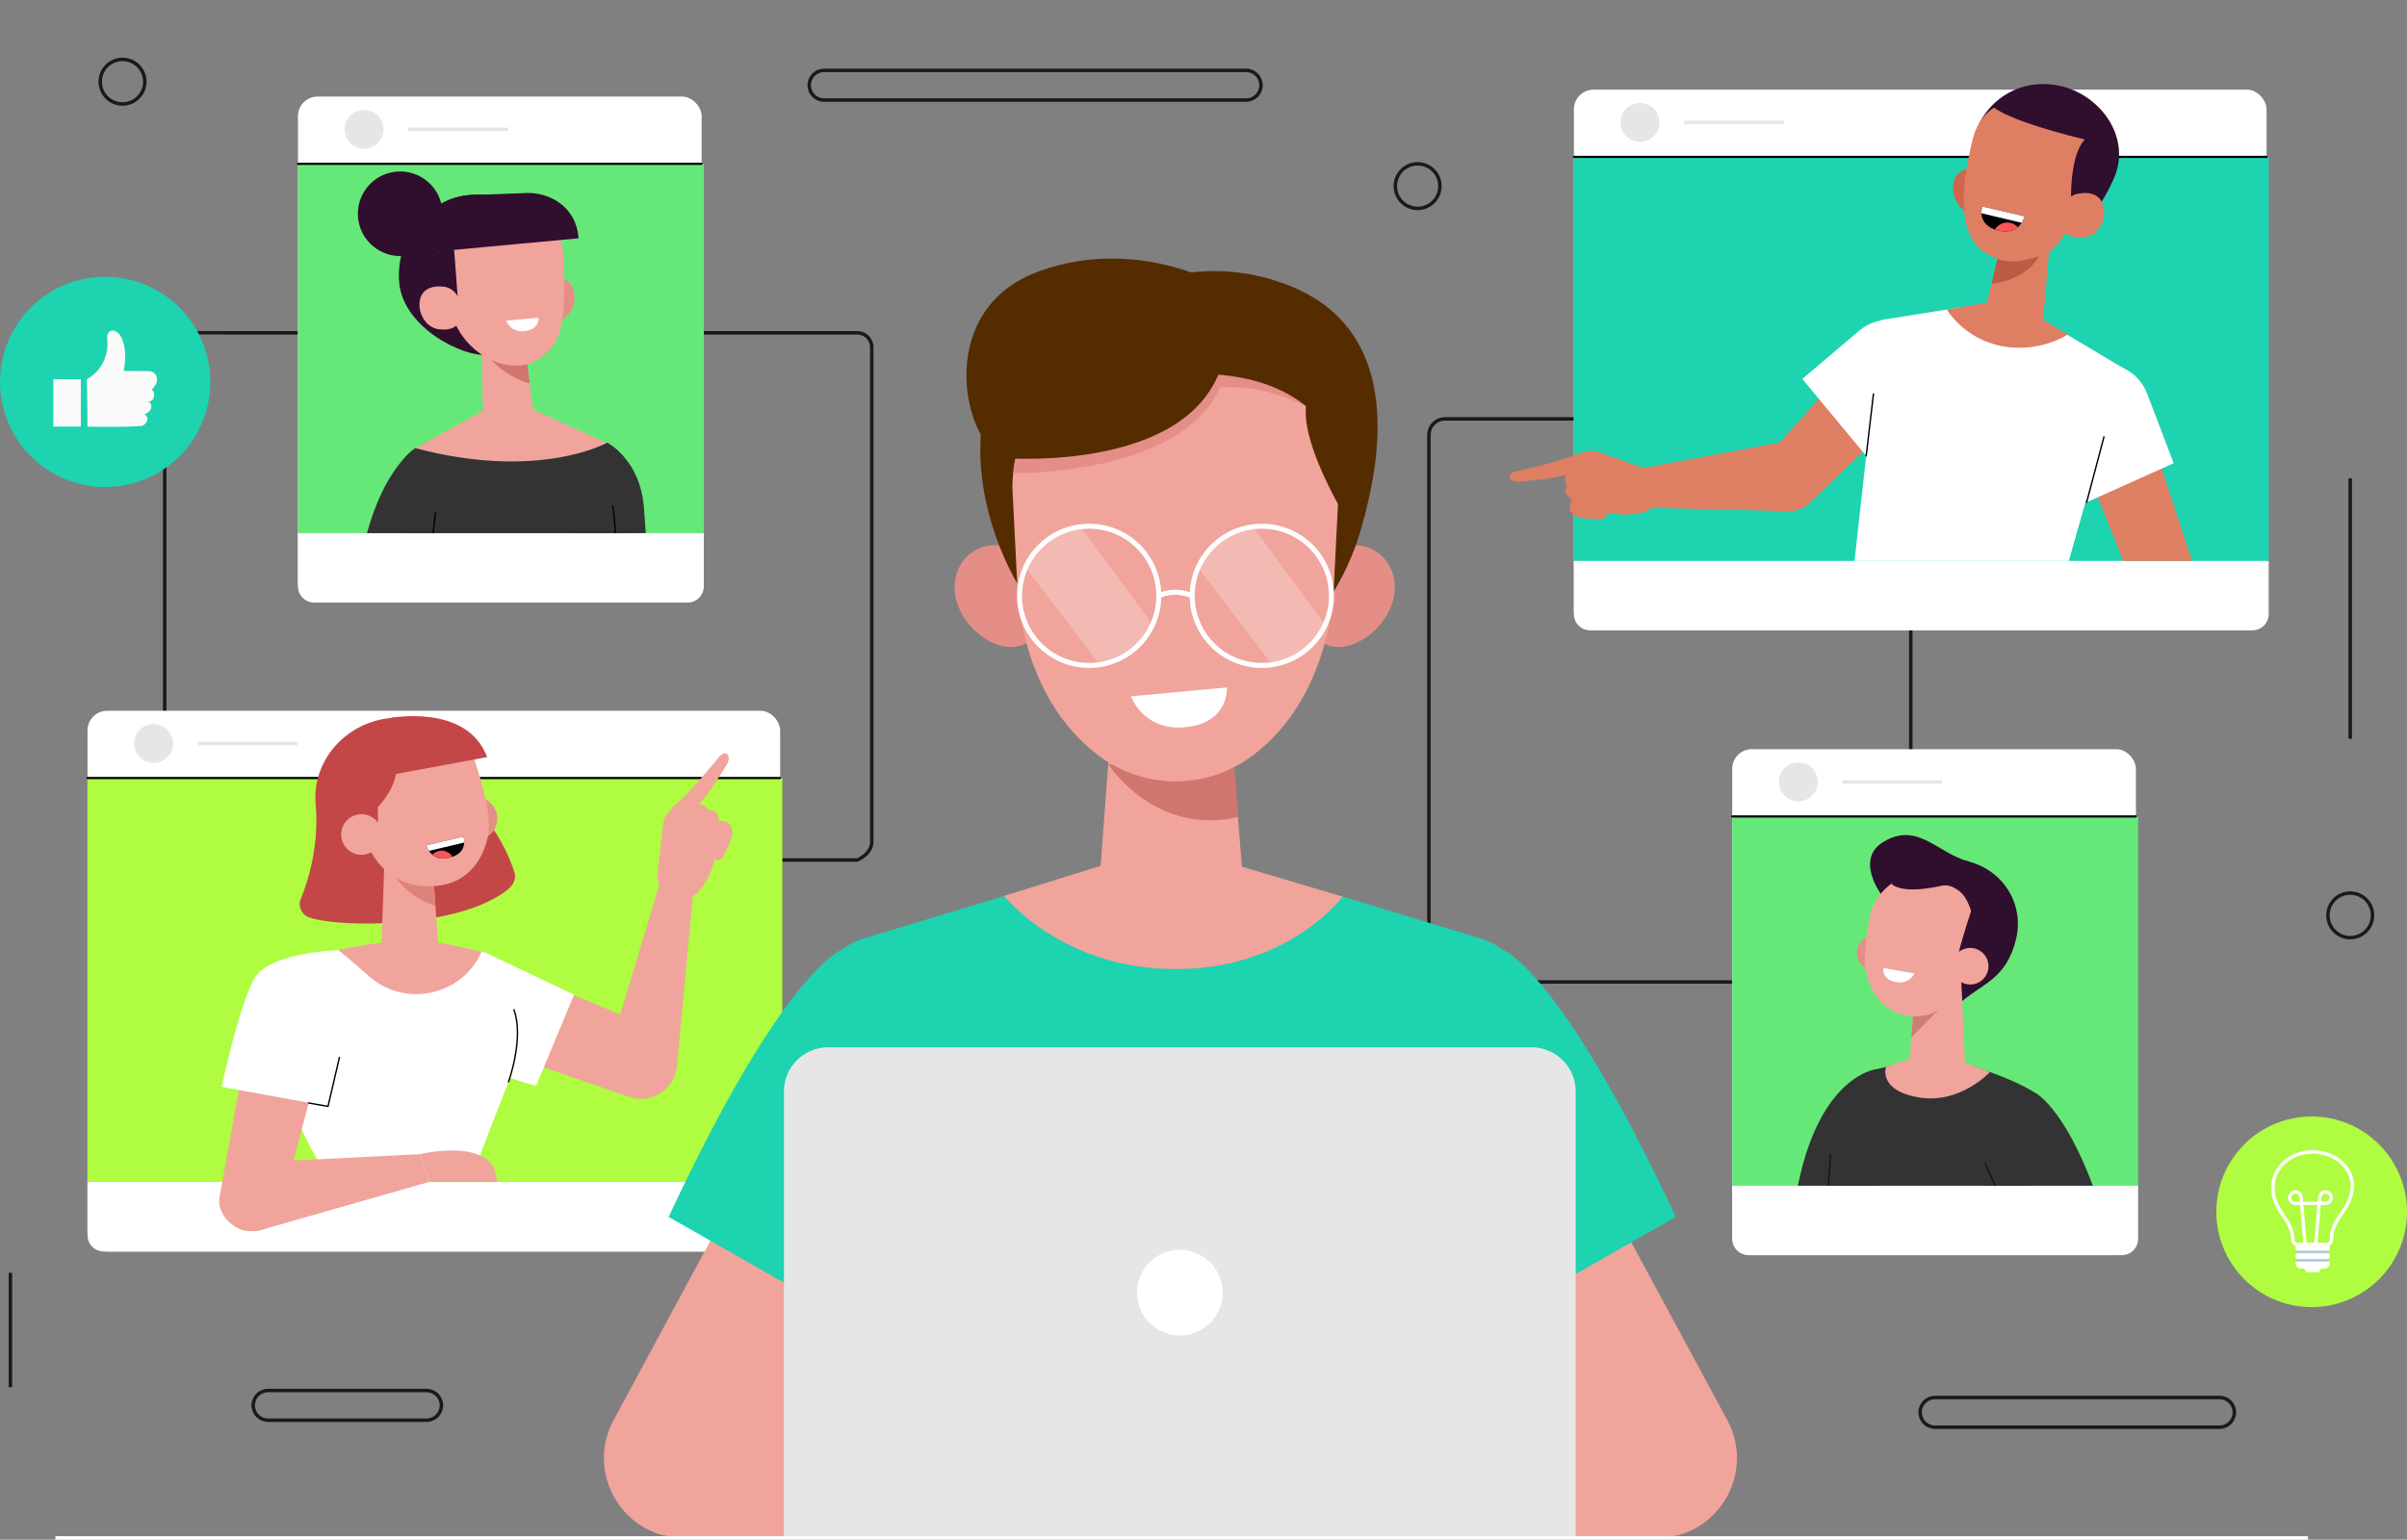 <?xml version="1.0" encoding="UTF-8"?><svg id="Layer_2" xmlns="http://www.w3.org/2000/svg" xmlns:xlink="http://www.w3.org/1999/xlink" viewBox="0 0 688.97 440.85"><rect x="0" y="0" width="688.97" height="440.85" fill="#808080" stroke="none"/><defs><style>.cls-1{fill:#300e2e;}.cls-2{clip-path:url(#clippath-4);}.cls-3{fill:#f65658;}.cls-4{fill:#c44747;}.cls-5{fill:#1dd3b0;}.cls-6{fill:#de7e62;}.cls-7{fill:#542c00;}.cls-8{stroke-width:.62px;}.cls-8,.cls-9,.cls-10,.cls-11,.cls-12,.cls-13,.cls-14,.cls-15,.cls-16,.cls-17{fill:none;}.cls-8,.cls-10,.cls-13,.cls-15{stroke-linecap:round;stroke-linejoin:round;}.cls-8,.cls-10,.cls-15{stroke:#000;}.cls-18{fill:#b0c2e4;}.cls-9{stroke-width:1.43px;}.cls-9,.cls-12,.cls-14,.cls-16,.cls-17{stroke-miterlimit:10;}.cls-9,.cls-14,.cls-16{stroke:#fff;}.cls-19,.cls-20,.cls-21{fill:#fff;}.cls-22{fill:#ce664e;}.cls-10{stroke-width:.39px;}.cls-23{fill:#affc41;}.cls-20,.cls-14{fill-rule:evenodd;}.cls-24{fill:#f0a49c;}.cls-12{stroke:#e6e6e6;}.cls-13{stroke:#1c0001;stroke-width:.29px;}.cls-25{fill:#ce7c76;}.cls-14{stroke-width:.99px;}.cls-26{clip-path:url(#clippath-1);}.cls-27{clip-path:url(#clippath-3);}.cls-28{fill:#dd837c;}.cls-29{fill:#333;}.cls-30{fill:#bc5b44;}.cls-21{opacity:.23;}.cls-31{fill:#d1766f;}.cls-15{stroke-width:.4px;}.cls-16,.cls-17{stroke-width:.99px;}.cls-32{fill:#e58e88;}.cls-33{clip-path:url(#clippath-2);}.cls-34{fill:#66e879;}.cls-17{stroke:#1a1a1a;}.cls-35{fill:#fafafa;}.cls-36{clip-path:url(#clippath);}.cls-37{fill:#e6e6e6;}</style><clipPath id="clippath"><rect class="cls-11" x="419.74" y="19.16" width="229.65" height="141.45"/></clipPath><clipPath id="clippath-1"><path d="M567.41,59.14l12.07,2.81s-1.26,5.65-7.57,4.05c-6.32-1.61-4.5-6.86-4.5-6.86Z"/></clipPath><clipPath id="clippath-2"><rect class="cls-11" x="85.29" width="116.17" height="152.66"/></clipPath><clipPath id="clippath-3"><path d="M132.67,239.55l-10.59,2.47s1.1,4.96,6.64,3.55c5.54-1.41,3.94-6.02,3.94-6.02Z"/></clipPath><clipPath id="clippath-4"><rect class="cls-11" x="495.83" y="233.77" width="116.17" height="105.74"/></clipPath></defs><g id="Layer_1-2"><path class="cls-17" d="M51.28,246.24h194.12c2.28-1.04,4.13-2.89,4.13-5.17V99.42c0-2.28-1.85-4.13-4.13-4.13H51.28c-2.28,0-4.13,1.85-4.13,4.13v141.65c0,2.28,1.85,4.13,4.13,5.17Z"/><path class="cls-17" d="M413.61,119.92h128.74c2.54,0,4.59,2.06,4.59,4.59v152.03c0,2.54-2.06,4.59-4.59,4.59h-128.74c-2.54,0-4.59-2.06-4.59-4.59V124.52c0-2.54,2.06-4.59,4.59-4.59Z" transform="translate(955.95 401.07) rotate(180)"/><path class="cls-23" d="M688.97,346.97c0,15.07-12.22,27.29-27.29,27.29s-27.29-12.22-27.29-27.29,12.22-27.29,27.29-27.29,27.29,12.22,27.29,27.29Z"/><path class="cls-14" d="M666.43,356.32c.55-.25.91-.73.91-1.44v-.22c.11-6.16,5.52-7.89,5.96-14.71.03-.51.03-1.01-.01-1.5-.85-5.17-5.76-8.64-11.29-8.64-6.29,0-11.8,4.51-11.39,10.9.42,6.61,5.58,8.29,5.68,14.27,0,.65.69,1.39,1.28,1.34h8.86Z"/><path class="cls-20" d="M663.33,356.55l.95-11.51h1.35c.58,0,1.11-.24,1.5-.62h0c.38-.39.62-.92.62-1.5s-.24-1.11-.62-1.5c-.38-.38-.91-.62-1.5-.62s-1.07.23-1.45.6c-.38.38-.62.9-.67,1.48l-.11,1.21h-4.14l-.11-1.21c-.05-.57-.29-1.1-.67-1.48-.37-.37-.87-.6-1.45-.6s-1.11.24-1.5.62h0c-.38.38-.62.91-.62,1.5s.24,1.11.62,1.5c.38.38.91.62,1.5.62h1.35l.95,11.51h.95l-.95-11.51h3.97l-.95,11.51h.95ZM664.37,344.09l.1-1.13c.03-.35.17-.66.39-.89.2-.2.47-.32.77-.32s.61.13.82.34c.21.21.34.5.34.82s-.13.61-.34.82h0c-.21.21-.5.34-.82.34h-1.27ZM658.32,344.09h-1.27c-.32,0-.61-.13-.82-.34-.21-.21-.34-.5-.34-.82s.13-.61.34-.82h0c.21-.21.5-.34.82-.34s.57.12.77.32c.22.22.37.54.4.89l.1,1.13Z"/><rect class="cls-18" x="657.4" y="358.07" width="9.11" height="3.15"/><path class="cls-20" d="M657.08,361.95c.07.69.66,1.24,1.37,1.24h1.05l.41.67c.23.38.37.41.82.41h2.47c.45,0,.59-.02.82-.41l.41-.67h1.05c.7,0,1.28-.53,1.36-1.21v-.48c-.04-.16-.18-.27-.35-.27h-9.07c-.17,0-.31.12-.35.28,0,.02,0,.05,0,.05v.4h0ZM666.37,358.79h-8.81c-.27,0-.48.22-.48.48v.75c0,.27.22.48.48.48h8.81c.27,0,.48-.22.48-.48v-.75c0-.27-.22-.48-.48-.48h0ZM666.34,356.32h-8.77c-.28,0-.5.23-.5.5v.78c0,.28.23.5.5.5h8.77c.28,0,.5-.23.5-.5v-.78c0-.28-.23-.5-.5-.5Z"/><circle class="cls-5" cx="30.1" cy="109.35" r="30.1" transform="translate(-39.55 19.84) rotate(-22.5)"/><path class="cls-35" d="M25.03,122.15c5.21.09,10.49.16,15.28-.17,1.52-.11,2.83-2.52.99-3.28.78-.4,1.56-.78,1.9-1.65.32-.82-.06-1.94-.92-2.15,1.81.45,2.52-2.42,1.11-3.35.75-.64,1.37-1.48,1.52-2.44.16-.97-.24-2.06-1.1-2.53-.56-.31-1.24-.32-1.88-.32-2.17-.02-4.33-.03-6.5-.05.59-3.39.76-7.09-.96-10.07-.52-.9-1.91-1.97-3.02-1.28-1.04.65-.75,2.26-.7,3.27.22,4.22-2.18,8.46-5.91,10.45,0,0,.25,8.98.19,13.57Z"/><rect class="cls-35" x="15.26" y="108.59" width="7.88" height="13.56"/><path class="cls-17" d="M679.1,262.09c0,3.52-2.85,6.38-6.38,6.38s-6.38-2.85-6.38-6.38,2.85-6.38,6.38-6.38,6.38,2.85,6.38,6.38Z"/><path class="cls-17" d="M412.16,53.29c0,3.52-2.85,6.38-6.38,6.38s-6.38-2.85-6.38-6.38,2.85-6.38,6.38-6.38,6.38,2.85,6.38,6.38Z"/><path class="cls-17" d="M41.45,23.39c0,3.52-2.85,6.38-6.38,6.38s-6.38-2.85-6.38-6.38,2.85-6.38,6.38-6.38,6.38,2.85,6.38,6.38Z"/><path class="cls-17" d="M235.88,28.65h120.82c2.35,0,4.25-1.9,4.25-4.25h0c0-2.35-1.9-4.25-4.25-4.25h-120.82c-2.35,0-4.25,1.9-4.25,4.25h0c0,2.35,1.9,4.25,4.25,4.25Z"/><path class="cls-17" d="M76.73,406.64h45.37c2.35,0,4.25-1.9,4.25-4.25h0c0-2.35-1.9-4.25-4.25-4.25h-45.37c-2.35,0-4.25,1.9-4.25,4.25h0c0,2.35,1.9,4.25,4.25,4.25Z"/><path class="cls-17" d="M553.86,408.64h81.45c2.35,0,4.25-1.9,4.25-4.25h0c0-2.35-1.9-4.25-4.25-4.25h-81.45c-2.35,0-4.25,1.9-4.25,4.25h0c0,2.35,1.9,4.25,4.25,4.25Z"/><line class="cls-17" x1="2.98" y1="364.44" x2="2.98" y2="397.2"/><line class="cls-17" x1="672.72" y1="136.93" x2="672.72" y2="211.54"/><rect class="cls-19" x="450.51" y="25.67" width="198.26" height="154.81" rx="5.61" ry="5.61"/><path class="cls-19" d="M450.51,160.61h198.87v15.22c0,2.57-2.08,4.65-4.65,4.65h-189.58c-2.57,0-4.65-2.08-4.65-4.65v-15.22h0Z"/><rect class="cls-5" x="450.51" y="44.92" width="198.87" height="115.68"/><line class="cls-8" x1="450.51" y1="44.92" x2="648.73" y2="44.92"/><path class="cls-37" d="M474.99,35.04c0,3.08-2.49,5.57-5.57,5.57s-5.57-2.49-5.57-5.57,2.49-5.57,5.57-5.57,5.57,2.49,5.57,5.57Z"/><line class="cls-12" x1="482.1" y1="35.04" x2="510.63" y2="35.04"/><g class="cls-36"><path class="cls-22" d="M571.18,57.19c-.78,3.56-3.6,4.49-7.16,3.71-3.56-.78-5.63-5.08-4.84-8.64.78-3.56,3.98-4.49,7.54-3.71,3.56.78,5.25,5.08,4.47,8.64Z"/><path class="cls-1" d="M564.33,42.17c-1.85,11.65,3.8,21.75,15.99,23.69,12.18,1.93,17.96-.02,24.58-14.38,5.72-12.39-4.29-25.19-16.47-27.13-12.18-1.93-22.26,6.18-24.1,17.82Z"/><polygon class="cls-6" points="587.25 63.44 584.61 94.31 567.76 90.53 574.07 64.4 587.25 63.44"/><path class="cls-30" d="M570.03,81.3s11.92-1.07,14.47-10.28c.8-2.91-10.92-4.52-10.92-4.52l-3.55,14.81Z"/><path class="cls-6" d="M590.91,30.5c-3.59-1.62-7.54-2.49-11.48-2.29-5.33.27-12.47,2.47-14.79,11.77-3.87,15.51-3.83,27.44,3.37,32.23,5.53,3.68,10.04,3.31,17.54.4,2.79-1.08,6.1-5.95,7.27-8.85l4.28-7.95s10.99-17.56-6.18-25.32Z"/><path class="cls-1" d="M592.88,59.6s-1.48-21.9,8.29-21.6c0,0,7.76,3.42,3.13,11.41-4.63,7.99-11.42,10.19-11.42,10.19Z"/><path d="M567.41,59.14l12.07,2.81s-1.26,5.65-7.57,4.05c-6.32-1.61-4.5-6.86-4.5-6.86Z"/><g class="cls-26"><polygon class="cls-19" points="566.19 60.83 580.41 64.2 581.01 60.53 565.17 55.37 566.19 60.83"/><path class="cls-3" d="M577.88,70.22c-1.33,1.85-3.9,2.27-5.74.94-1.84-1.33-2.27-3.9-.94-5.74,1.33-1.84,3.9-2.27,5.74-.94,1.84,1.33,2.27,3.9.94,5.74Z"/></g><path class="cls-6" d="M590.11,64.15c.78,3.56,3.6,4.49,7.16,3.71,3.56-.78,5.63-5.08,4.84-8.64-.78-3.56-3.98-4.49-7.54-3.71-3.56.78-5.25,5.08-4.47,8.64Z"/><path class="cls-1" d="M570.32,30.35s2.62,4.11,31.25,10.75c0,0,4.12-6.35-7.39-12.23-11.51-5.88-23.86,1.48-23.86,1.48Z"/><path class="cls-6" d="M505.52,143.77h0c3.53,3.52,9.25,3.51,12.78-.02l36.16-34.97c3.52-3.53-3.52-9.96-7.05-13.48h0c-3.53-3.52-9.98.71-13.51,4.25l-28.4,31.45c-3.52,3.53-3.51,9.25.02,12.78Z"/><path class="cls-19" d="M515.89,108.51l19.3,23.25,14.18-16.79c5.6-4.75,6.29-13.14,1.54-18.74h0c-4.75-5.6-13.14-6.29-18.74-1.54l-16.28,13.81Z"/><polygon class="cls-6" points="517.08 125.27 465.5 134.91 468.42 145.33 510.81 146.35 517.08 125.27"/><path class="cls-6" d="M473.45,144.85c3.04-3.64,1.53-9.2-2.93-10.81l-13.33-4.82s-2.03-.82-6.96,1.24c-3.92,1.64-12.9,3.76-16.48,4.58-.83.19-1.94.78-1.61,1.78h0c.16.73,1.51,1.21,2.69,1.09,2.62-.28,8.85-.65,13.52-2.01,0,0-1.07,1.66.27,3.07,0,0-1.95,2.22,1.41,4.09,0,0-2.8,3.52,2.34,5.28l5.63.3c1.11.06,2.08-.75,2.22-1.86h0s9.56,2.13,13.23-1.92h0Z"/><path class="cls-6" d="M623.31,175.18h0c-4.64,1.83-9.89-.44-11.72-5.08l-20.95-52.23c-1.83-4.64,3.9-5.9,8.54-7.73h0c4.64-1.83,11.54.52,13.38,5.16l15.84,48.16c1.83,4.64-.44,9.89-5.08,11.72Z"/><path class="cls-19" d="M622.19,132.63l-24.92,11.19-7.53-21.66c-2.62-6.86.82-14.54,7.68-17.16h0c6.86-2.62,14.54.82,17.16,7.68l7.61,19.95Z"/><polygon class="cls-19" points="574.93 85.81 538.51 91.61 529.63 171.32 586.29 181.35 607.8 105.44 574.93 85.81"/><path class="cls-6" d="M557.24,88.64s4.92,8.4,15.77,10.47c10.85,2.07,18.84-3.34,18.84-3.34l-17.08-10.2-17.52,3.06Z"/><line class="cls-15" x1="534.17" y1="130.54" x2="536.25" y2="112.8"/><line class="cls-15" x1="597.27" y1="143.82" x2="602.23" y2="125.08"/></g><rect class="cls-19" x="85.29" y="27.65" width="115.55" height="144.87" rx="5.61" ry="5.61"/><path class="cls-19" d="M85.29,152.66h116.17v15.22c0,2.57-2.08,4.65-4.65,4.65h-106.87c-2.57,0-4.65-2.08-4.65-4.65v-15.22h0Z"/><rect class="cls-34" x="85.29" y="46.91" width="116.17" height="105.74"/><line class="cls-8" x1="85.29" y1="46.91" x2="200.8" y2="46.91"/><path class="cls-37" d="M109.77,37.03c0,3.08-2.49,5.57-5.57,5.57s-5.57-2.49-5.57-5.57,2.49-5.57,5.57-5.57,5.57,2.49,5.57,5.57Z"/><line class="cls-12" x1="116.89" y1="37.03" x2="145.41" y2="37.03"/><g class="cls-33"><path class="cls-29" d="M173.79,126.73s9.52,4.76,10.54,18.82l2.91,40.33c.36,5.01-2.96,9.54-7.85,10.7h0c-6.11,1.45-12.07-2.9-12.56-9.15l-4.2-53.1,11.16-7.59Z"/><path class="cls-29" d="M173.62,126.84s4.76,3.61,6.49,15.17c1.73,11.56-12.35,59.91-12.35,59.91l-43.57-.39-10.94-57.76c-.49-2.43-.52-4.95.09-7.36.68-2.69,2.22-5.79,5.57-8.09l54.72-1.48Z"/><path class="cls-24" d="M149.09,115.62l24.53,11.22s-19.4,10.83-54.72,1.48l21.77-12.09,8.43-.61Z"/><path class="cls-10" d="M171.84,187.09s6.67-23.11,3.53-42.2"/><path class="cls-29" d="M118.9,128.32s-12.7,7.6-16.68,38.81c0,0,6.63,19.34,20.81,18.34,14.18-.99-4.13-57.15-4.13-57.15Z"/><line class="cls-10" x1="120.39" y1="185.08" x2="124.62" y2="146.89"/><path class="cls-1" d="M102.48,62.32c.62,6.66,6.52,11.56,13.18,10.95s11.56-6.52,10.95-13.18c-.62-6.66-6.52-11.56-13.18-10.95-6.66.62-11.56,6.52-10.95,13.18Z"/><path class="cls-1" d="M114.28,81.02c1.18,12.76,18.16,21.25,25.22,20.59,12.76-1.18,22.19-12.11,21-24.88-1.18-12.76-12.46-21.73-25.25-20.97-13,.78-22.15,12.49-20.97,25.25Z"/><path class="cls-32" d="M152.23,87.86c.93,3.42,4.3,4.91,7.72,3.98,3.42-.93,5.21-5.2,4.28-8.62-.93-3.42-4.08-4.17-7.5-3.24-3.42.93-5.43,4.46-4.5,7.88Z"/><polygon class="cls-24" points="137.76 92.1 138.36 126.03 153.45 124.98 149.88 95.56 137.76 92.1"/><path class="cls-31" d="M151.6,109.76s-9.18-1.74-15.8-12.97l14.52,2.35,1.29,10.62Z"/><path class="cls-24" d="M146.57,56.3s14.06-.85,14.71,17.67c.65,18.52-.19,24.33-7.2,28.89-6.3,4.1-15.94,1.06-21.48-6.32-2.18-2.9-4.02-7.39-4.63-10.96l-1.54-4.71s-8-23.39,20.14-24.56Z"/><path class="cls-19" d="M154.19,90.96l-9.31.86s1.19,3.39,5.23,3c4.33-.41,4.07-3.86,4.07-3.86Z"/><polygon class="cls-1" points="129.87 69.89 131.19 87.43 119.3 79.34 123.68 72.93 129.87 69.89"/><path class="cls-24" d="M132.17,90.05c-.44,3.52-3.08,4.67-6.6,4.23-3.52-.44-5.9-4.41-5.46-7.92s3.45-4.7,6.96-4.27c3.52.44,5.53,4.44,5.1,7.96Z"/><path class="cls-1" d="M134.23,55.88l15.21-.56c8.18-.76,15.48,4.33,16.13,12.51.01.14.02.28.03.41l-41.99,3.89s-5.71-14.75,10.61-16.27Z"/></g><rect class="cls-19" x="25.05" y="203.52" width="198.26" height="154.81" rx="5.61" ry="5.61"/><path class="cls-19" d="M25.05,338.46h198.87v15.22c0,2.57-2.08,4.65-4.65,4.65H29.7c-2.57,0-4.65-2.08-4.65-4.65v-15.22h0Z"/><rect class="cls-23" x="25.05" y="222.77" width="198.87" height="115.68"/><line class="cls-8" x1="25.05" y1="222.77" x2="223.27" y2="222.77"/><path class="cls-37" d="M49.53,212.89c0,3.08-2.49,5.57-5.57,5.57s-5.57-2.49-5.57-5.57,2.49-5.57,5.57-5.57,5.57,2.49,5.57,5.57Z"/><line class="cls-12" x1="56.65" y1="212.89" x2="85.17" y2="212.89"/><polygon class="cls-24" points="172.55 307.07 189.32 251.36 198.59 253.56 193.74 305.53 172.55 307.07"/><path class="cls-24" d="M196.77,257.33c-4.71,1.11-9.09-2.79-8.53-7.59l1.67-14.35s.17-2.22,4.3-5.78c3.28-2.83,9.3-10.05,11.67-12.95.55-.67,1.6-1.41,2.36-.66h0c.6.48.42,1.93-.23,2.95-1.45,2.27-4.62,7.78-7.99,11.42,0,0,2-.22,2.68,1.64,0,0,2.91-.77,3.09,3.15,0,0,4.49-.95,3.75,4.53l-2.29,5.27c-.45,1.04-1.64,1.56-2.71,1.18h0s-2.41,9.69-7.77,11.2h0Z"/><path class="cls-24" d="M140.51,275.08l46.12,19.19c4.77,1.56,7.76,6.29,7.11,11.27h0c-.82,6.27-6.99,10.38-13.1,8.7l-47.01-16.22c-6.13-1.68-9.88-7.86-8.54-14.07h0c1.49-6.95,8.67-11.07,15.42-8.87Z"/><path class="cls-19" d="M114.77,291.3s5.46,10.48,38.67,19.6l10.89-26.09-24.93-11.84-24.63,18.33Z"/><path class="cls-19" d="M138.09,272.56c1.73.28,3.18,1.45,3.81,3.09,3.12,8.13,10.63,18.27,2.48,37.09l-9.95,25.68h-39.54s-15.61-21.44-15.25-42.78c.36-21.34,17.22-23.58,17.22-23.58l41,.47.24.04Z"/><path class="cls-24" d="M137.85,272.52s-13.62-3.21-16.76-3.21c0,0-8.72-.67-24.24,2.74,0,0,3.53,2.81,8.7,7.41,10.35,9.2,26.66,5.71,32.3-6.94h0Z"/><path class="cls-15" d="M145.55,309.77s4.53-12.4,1.56-20.66"/><path class="cls-24" d="M91.96,301.99l-11.49,43.88c-.99,4.89-5.34,7.45-10.73,6.44h0c-3.98-1.19-7.5-5.1-6.96-9.23l6.57-36.51,22.61-4.57Z"/><path class="cls-19" d="M96.85,272.06s-19.56.54-23.94,7.92c-4.38,7.38-9.48,31.22-9.48,31.22l29.71,5.39,3.7-44.53Z"/><polyline class="cls-15" points="88.34 315.81 93.89 316.79 97.15 302.76"/><path class="cls-24" d="M122.81,338.42l-48.32,13.81c-3.83,1.12-9.45-2.3-10.52-6.15h0c-1.19-4.27,2.76-12.71,7.17-13.15l49.01-2.46,2.66,7.96Z"/><path class="cls-24" d="M120.15,330.46s22.07-5.28,22.07,7.96h-19.41l-2.66-7.96Z"/><path class="cls-4" d="M90.36,230.39s1.64,12.67-4.27,27c-.88,2.14.22,4.52,2.45,5.3,8.71,3.06,43.01,3.09,56.76-7.97,1.57-1.26,2.55-3.05,1.97-4.87-1.47-4.65-5.19-13.62-13.41-20.67l-43.5,1.21Z"/><ellipse class="cls-4" cx="114.05" cy="228.18" rx="23.8" ry="22.71" transform="translate(-23.45 13.31) rotate(-6.06)"/><path class="cls-32" d="M130.52,236.8c1.32,3.13,4.94,4.6,8.07,3.27,3.13-1.32,4.6-4.94,3.27-8.07-1.32-3.13-4.94-4.6-8.07-3.27-3.13,1.32-4.6,4.94-3.27,8.07Z"/><polygon class="cls-24" points="123.97 250.11 125.76 275.32 109.01 275.21 110.36 237.82 123.97 250.11"/><path class="cls-28" d="M124.64,259.4s-13.08-3.37-15.36-18.04l14.82,10.51.54,7.52Z"/><path class="cls-24" d="M132.34,212.71c1.68,1.14,2.86,2.87,3.47,4.8,1.79,5.73,5.19,15.81,3.78,22.25-1.84,8.37-7.8,14.81-18.62,13.91,0,0-12.85.07-17.18-15.77-6.89-25.22,14.15-34.98,28.56-25.21Z"/><path class="cls-4" d="M104.89,233.65c1.06.32,15.53-12.45,4.84-23.59,0,0-10.87,4.45-7.99,23.91l3.15-.32Z"/><polygon class="cls-4" points="108.1 226.86 108.25 239.8 102.58 228.54 108.1 226.86"/><path class="cls-24" d="M98.12,241.2c1.25,2.95,4.66,4.34,7.61,3.09,2.95-1.25,4.34-4.66,3.09-7.61-1.25-2.95-4.66-4.34-7.61-3.09-2.95,1.25-4.34,4.66-3.09,7.61Z"/><path class="cls-4" d="M111.65,205.59s21.99-4.29,27.8,11.18l-30.01,5.56-3.96-10.21,6.16-6.54Z"/><path d="M132.67,239.55l-10.59,2.47s1.1,4.96,6.64,3.55c5.54-1.41,3.94-6.02,3.94-6.02Z"/><g class="cls-27"><polygon class="cls-19" points="133.74 241.03 121.26 243.99 120.73 240.77 134.63 236.24 133.74 241.03"/><path class="cls-3" d="M123.48,249.27c1.16,1.62,3.42,1.99,5.04.82,1.62-1.16,1.99-3.42.82-5.04-1.16-1.62-3.42-1.99-5.04-.82-1.62,1.16-1.99,3.42-.82,5.04Z"/></g><rect class="cls-19" x="495.83" y="214.51" width="115.55" height="144.87" rx="5.61" ry="5.61"/><path class="cls-19" d="M495.83,339.51h116.17v15.22c0,2.57-2.08,4.65-4.65,4.65h-106.87c-2.57,0-4.65-2.08-4.65-4.65v-15.22h0Z"/><rect class="cls-34" x="495.83" y="233.77" width="116.17" height="105.74"/><line class="cls-8" x1="495.83" y1="233.77" x2="611.34" y2="233.77"/><path class="cls-37" d="M520.31,223.88c0,3.08-2.49,5.57-5.57,5.57s-5.57-2.49-5.57-5.57,2.49-5.57,5.57-5.57,5.57,2.49,5.57,5.57Z"/><line class="cls-12" x1="527.43" y1="223.88" x2="555.95" y2="223.88"/><g class="cls-2"><path class="cls-29" d="M537.29,306.1s-19.44,1.67-24.23,43.37l23.89,8.06.34-51.43Z"/><path class="cls-29" d="M562.71,304.62s12.86,3.8,19.81,8.29c4.38,2.83-.33,7.42-1.46,12.51l-.94,82.22-61.57-7.11,6.32-79.48c.25-7.23,5.36-13.35,12.41-14.94,7.9-1.78,10.64-3.72,14.72-3.52l10.7,2.04Z"/><line class="cls-13" x1="523.98" y1="330.65" x2="522.37" y2="352.61"/><path class="cls-24" d="M539.83,305.48l12.1-4.24,9.94,2.86,7.74,2.83s-8.51,9.27-20.32,7.3c-11.8-1.97-9.46-8.74-9.46-8.74Z"/><path class="cls-29" d="M582.53,312.91s9.89,4.7,19.45,35.12l-23.78,10.96-12.93-24.87,17.26-21.22Z"/><line class="cls-13" x1="580.19" y1="359.99" x2="568.25" y2="333.13"/><path class="cls-1" d="M538.34,255.89s-7.42-10.03.86-14.9c9.83-5.78,15.28,3.33,24.58,5.77l-4.18,11.84-21.26-2.71Z"/><path class="cls-1" d="M561.11,276.39l5.39-11.64c-1.25-3.9-3.8-3.6-3.8-3.6.08-.24-3.17-2.3-3.1-2.56-9.74-12.21-21.26-2.71-21.26-2.71,0,0,6.82-12.72,23.47-9.6,11.73,2.2,17.59,12.77,15.3,22.44-2.66,11.23-9.09,12.64-15.59,17.99l-.41-10.33Z"/><path class="cls-32" d="M541.39,274.48c-.9,2.66-3.79,4.08-6.45,3.17s-4.08-3.79-3.17-6.45c.9-2.66,3.79-4.08,6.45-3.17s4.08,3.79,3.17,6.45Z"/><polygon class="cls-24" points="547.92 286.85 546.56 303.77 562.47 305.01 561.09 274.37 547.92 286.85"/><polygon class="cls-25" points="547.08 297.04 558.33 285.59 547.83 287.86 547.08 297.04"/><path class="cls-24" d="M545.04,251.29c-4.98,1.42-8.75,6.15-9.77,10.95-1.18,5.53-2.12,13.06-.83,17.49,1.99,6.85,7.56,12.46,16.43,11.04,0,0,8.23-.64,12.86-15.32,6.31-20.02-7.82-27.26-18.69-24.16Z"/><path class="cls-1" d="M559.99,275.42s1.31-6.39,5.79-19.19l2.51,4.76-2.54,12.55-5.76,1.87Z"/><path class="cls-24" d="M568.9,278.34c-.93,2.74-3.91,4.2-6.64,3.27s-4.2-3.91-3.27-6.64c.93-2.74,3.91-4.2,6.64-3.27s4.2,3.91,3.27,6.64Z"/><path class="cls-1" d="M565.55,266.8s-1.11-1.53-1.19-5.1c-.03-1.12-1.46-4.68-2.94-6.04-1.29-1.19-3.4-2.56-5.59-2.07-12.04,2.72-14.42-.57-14.42-.57,0,0,5.33-5.81,14.72-3.35s9.62,7.44,9.62,7.44l2.53,7.23-2.74,2.47Z"/><path class="cls-19" d="M539.08,277.16l8.9,1.58s-1.42,3.17-5.28,2.47c-4.14-.75-3.61-4.05-3.61-4.05Z"/></g><path class="cls-32" d="M296.16,164.78c3,6.71,2.75,17.54-3.62,19.93-6.37,2.39-15.35-3.28-18.37-11.43-2.55-6.87.24-14.07,6.6-16.46,6.37-2.39,12.39,1.25,15.39,7.96Z"/><path class="cls-32" d="M376.3,164.78c-3,6.71-2.75,17.54,3.62,19.93,6.37,2.39,15.35-3.28,18.37-11.43,2.55-6.87-.24-14.07-6.6-16.46-6.37-2.39-12.39,1.25-15.39,7.96Z"/><polygon class="cls-24" points="318.32 203.78 313.71 266.07 356.91 266.07 351.87 203.12 318.32 203.78"/><path class="cls-31" d="M317.24,218.88s13.33,20.64,37.23,15.03l-1.78-21.58-35.45,6.54Z"/><path class="cls-7" d="M392.39,132.15c0,32.82-25.03,66.34-55.9,66.34s-55.9-36.99-55.9-69.81,25.03-49.03,55.9-49.03,55.9,19.68,55.9,52.49Z"/><path class="cls-24" d="M336.49,96.76h0c-24.81,0-46.71,19.19-46.71,42.86l1.43,28.4s.36,31.13,23.23,48.31c13.12,9.86,31,9.86,44.12,0,22.86-17.18,23.23-48.31,23.23-48.31l1.43-28.4c0-23.67-21.91-42.86-46.71-42.86Z"/><path class="cls-21" d="M309.69,151.38l20.38,27.67s-6.15,11.75-15.94,10.44l-20.57-27s5.56-11.87,16.13-11.12Z"/><path class="cls-21" d="M359.05,151.38l20.38,27.67s-6.15,11.75-15.94,10.44l-20.57-27s5.56-11.87,16.13-11.12Z"/><path class="cls-9" d="M331.69,170.6c0,11.01-8.92,19.93-19.93,19.93s-19.93-8.92-19.93-19.93,8.92-19.93,19.93-19.93,19.93,8.92,19.93,19.93Z"/><path class="cls-9" d="M381.11,170.6c0,11.01-8.92,19.93-19.93,19.93s-19.93-8.92-19.93-19.93,8.92-19.93,19.93-19.93,19.93,8.92,19.93,19.93Z"/><path class="cls-9" d="M331.69,170.6s4.14-2.29,9.56,0"/><path class="cls-19" d="M351.19,196.83l-27.45,2.55s3.52,9.99,15.44,8.85c12.76-1.22,12.01-11.4,12.01-11.4Z"/><path class="cls-7" d="M380.09,109.21s-16.18,0,3.12,35.56c0,0,4.03-18.48-3.12-35.56Z"/><path class="cls-7" d="M354.47,84.44s-26.22-17.85-56.93-6.81c-29.26,10.52-22.68,45.97-11.14,53.5l68.07-46.69Z"/><path class="cls-7" d="M322.73,83.1s21.43-11.57,46.97-1.06c25.54,10.52,28.75,36.62,20.71,66.35,0,0-4.18-48.7-31.41-53.96-27.23-5.26-36.26-11.34-36.26-11.34Z"/><path class="cls-32" d="M290.74,131.12s-.53,1.05-.68,4.35c0,0,52.13.93,60.44-28.04l-3.48-1.86-49,18.93-7.28,6.63Z"/><path class="cls-7" d="M286.4,131.12s67.84,5.93,64.73-40.04c0,0-52.38-13.2-64.73,40.04Z"/><path class="cls-32" d="M348.18,110.94s12.17-1.55,25.69,5.42c0,0-8.1-12.05-24.87-9.72l-.82,4.3Z"/><path class="cls-7" d="M379.04,122.22s-9.62-18.89-47.35-14.57l8.98-23.21,33.08,11.21,9.47,16.99-4.17,9.58Z"/><path class="cls-24" d="M209.96,342.98l-34.34,63.65c-8.22,15.23,2.81,33.72,20.12,33.72h71.12v-70.24l-56.9-27.12Z"/><path class="cls-5" d="M241.02,271.91s-16.39,5.29-49.63,76.53l63.93,36.46,41.86-96.66-56.15-16.33Z"/><path class="cls-24" d="M460.08,342.98l34.34,63.65c8.22,15.23-2.81,33.72-20.12,33.72h-71.12v-70.24l56.9-27.12Z"/><path class="cls-5" d="M430.05,271.91s16.39,5.29,49.63,76.53l-63.93,36.46-41.86-96.66,56.15-16.33Z"/><path class="cls-5" d="M424.02,268.77l-40.36-12.24-48.12,5.45-48.12-5.45-40.36,12.24c-7.86,2.38-13.23,9.62-13.23,17.83v153.75h203.42v-153.75c0-8.21-5.37-15.45-13.23-17.83Z"/><path class="cls-24" d="M287.42,256.53s16.41,20.94,49.07,20.94,47.81-20.75,47.81-20.75l-49.92-14.82-46.96,14.62Z"/><path class="cls-37" d="M237.03,299.87h201.36c6.97,0,12.63,5.66,12.63,12.63v127.85h-226.63v-127.85c0-6.97,5.66-12.63,12.63-12.63Z"/><circle class="cls-19" cx="337.71" cy="370.11" r="12.26" transform="translate(-162.79 347.2) rotate(-45)"/><line class="cls-16" x1="15.85" y1="440.35" x2="660.62" y2="440.35"/></g></svg>